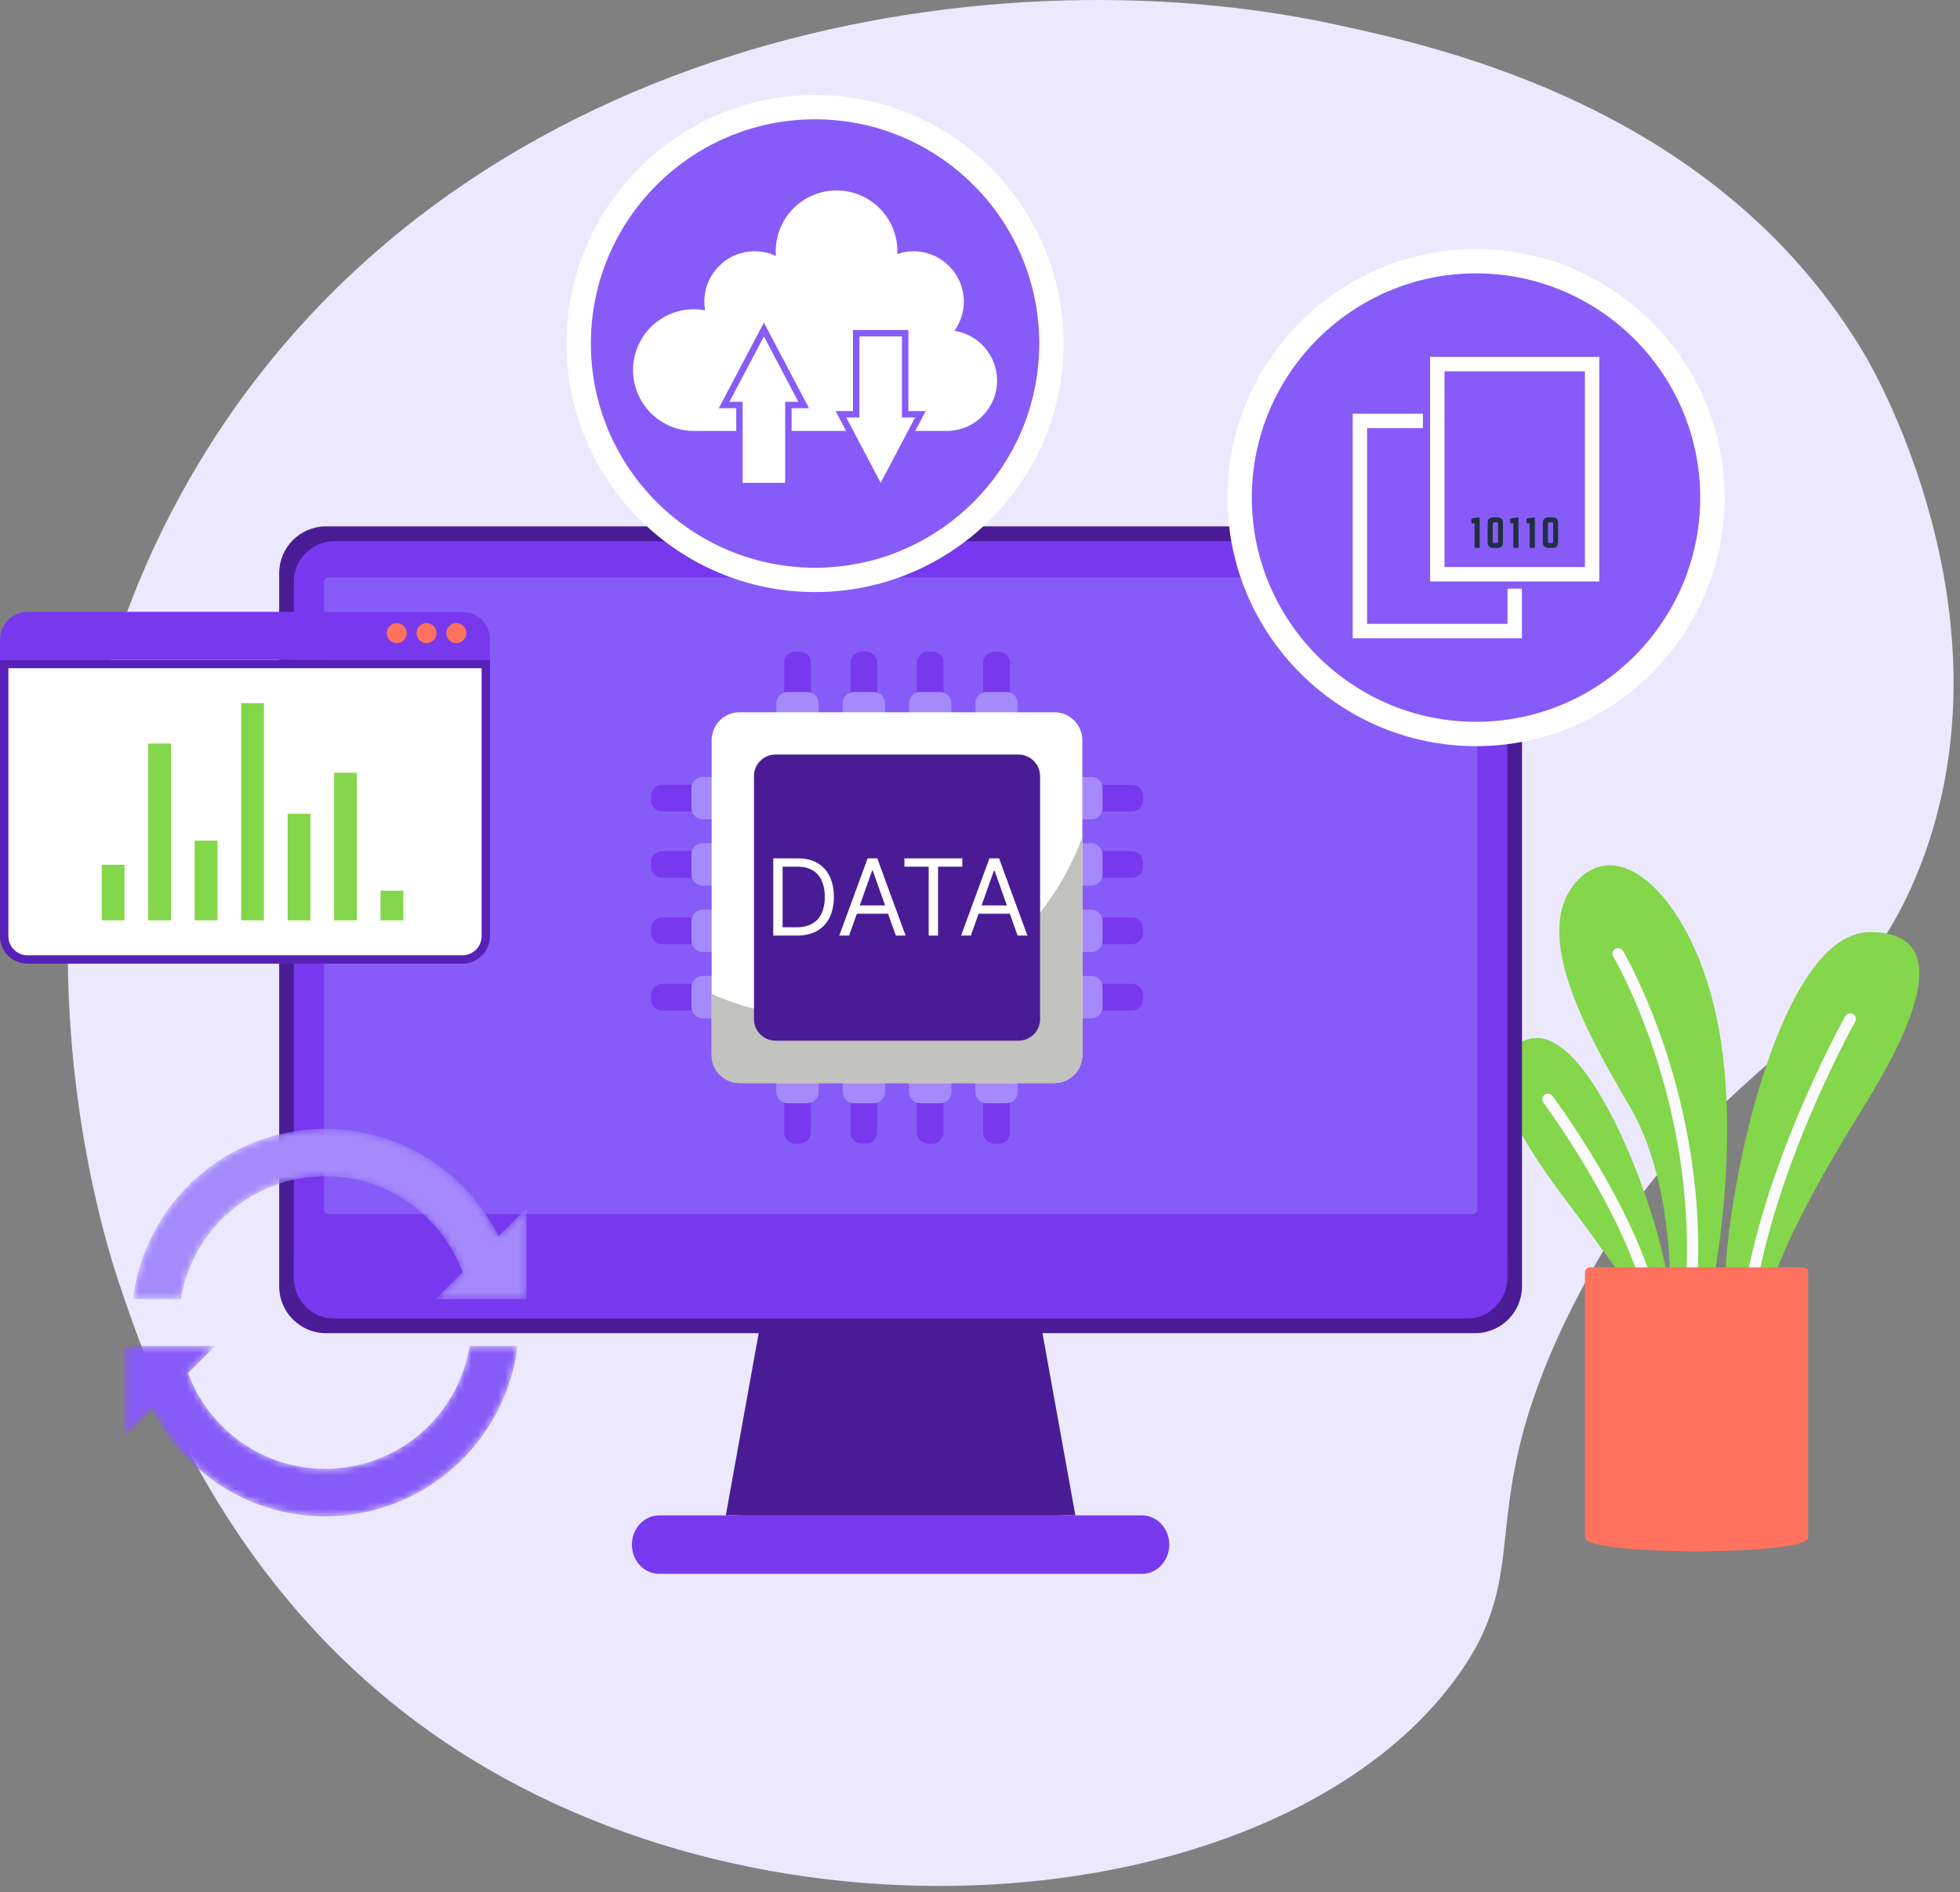 <svg width="289" height="279" viewBox="0 0 289 279" fill="none" xmlns="http://www.w3.org/2000/svg">
<rect x="0" y="0" width="289" height="279" fill="#808080" stroke="none"/>
<path d="M275.015 52.407C253.515 15.94 212.591 7.024 197.157 3.662C144.63 -7.781 66.906 5.969 29.406 68.123C-3.507 122.674 14.82 180.939 17.475 188.927C21.928 202.324 33.081 234.455 64.698 256.22C113.918 290.103 188.942 282.502 214.616 247.526C226.674 231.098 216.917 223.522 230.96 194.477C249.769 155.576 273.112 156.51 283.989 125.365C296.267 90.205 277.003 55.779 275.015 52.407Z" fill="#ECE9FE"/>
<path d="M252.533 189.418C252.533 189.418 251.761 190.172 250.18 190.289C249.702 190.328 249.154 190.306 248.521 190.178C247.85 190.056 247.089 189.817 246.246 189.418C246.246 189.418 246.612 173.869 240.325 163.159C234.038 152.449 225.713 137.655 232.372 130.069C239.031 122.483 249.758 133.027 253.271 150.783C256.79 168.542 252.533 189.418 252.533 189.418Z" fill="#84D64A"/>
<path d="M250.18 190.289C249.702 190.328 249.154 190.306 248.521 190.178C250.541 162.577 238.011 141.257 237.884 141.04C237.646 140.646 237.773 140.136 238.167 139.897C238.561 139.663 239.072 139.791 239.31 140.185C239.442 140.402 252.239 162.144 250.18 190.289Z" fill="#FBFAFF"/>
<path d="M274.097 164.324C259.387 188.108 260.402 193.607 260.402 193.607L258.471 193.263L256.828 192.975L254.486 192.559C253.182 182.009 261.284 137.422 275.728 137.422C290.434 137.422 279.108 156.228 274.097 164.324Z" fill="#84D64A"/>
<path d="M273.542 150.64C273.403 150.874 261.084 172.848 258.47 193.263L256.827 192.975C259.513 172.232 271.955 150.057 272.087 149.819C272.314 149.42 272.826 149.281 273.225 149.508C273.625 149.736 273.764 150.241 273.542 150.64Z" fill="#FBFAFF"/>
<path d="M246.113 191.526L244.42 191.981L242.8 192.42L241.828 192.681C241.889 192.47 241.151 190.65 230.802 176.822C226.53 171.106 215.131 155.735 225.581 153.154C235.164 150.79 246.39 183.563 246.113 191.526Z" fill="#84D64A"/>
<path d="M244.42 191.981L242.8 192.42C239.814 179.096 227.7 162.743 227.567 162.565C227.295 162.199 227.372 161.677 227.739 161.4C228.106 161.127 228.627 161.2 228.904 161.572C229.438 162.292 241.346 178.353 244.42 191.981Z" fill="#FBFAFF"/>
<path d="M266.608 226.711C266.608 229.373 233.706 229.373 233.706 226.711V187.589C233.706 187.184 234.034 186.856 234.439 186.856H265.874C266.279 186.856 266.607 187.184 266.607 187.589L266.608 226.711Z" fill="#FF725E"/>
<path d="M217.527 196.553H48.055C44.266 196.553 41.166 193.454 41.166 189.665V84.492C41.166 80.704 44.266 77.604 48.055 77.604H217.528C221.316 77.604 224.416 80.704 224.416 84.492V189.666C224.415 193.454 221.316 196.553 217.527 196.553Z" fill="#491C96"/>
<path d="M158.562 223.419H107.019L112.265 194.361H153.317L158.562 223.419Z" fill="#491C96"/>
<path d="M156.455 223.419H109.127L113.944 194.361H151.638L156.455 223.419Z" fill="#491C96"/>
<path d="M168.405 232.036H97.177C94.974 232.036 93.172 230.097 93.172 227.727C93.172 225.358 94.974 223.419 97.177 223.419H168.405C170.607 223.419 172.409 225.358 172.409 227.727C172.409 230.096 170.607 232.036 168.405 232.036Z" fill="#7839EE"/>
<path d="M216.303 194.361H49.279C46.007 194.361 43.329 191.684 43.329 188.412V85.746C43.329 82.475 46.006 79.797 49.279 79.797H216.303C219.575 79.797 222.252 82.474 222.252 85.746V188.411C222.252 191.684 219.575 194.361 216.303 194.361Z" fill="#7839EE"/>
<path d="M43.329 184.793V188.11C43.329 191.548 45.877 194.361 48.991 194.361H216.59C219.704 194.361 222.252 191.548 222.252 188.11V184.793H43.329Z" fill="#7839EE"/>
<path d="M217.093 178.989H48.489C48.089 178.989 47.761 178.662 47.761 178.261V85.856C47.761 85.456 48.089 85.129 48.489 85.129H217.093C217.493 85.129 217.821 85.456 217.821 85.856V178.261C217.821 178.662 217.493 178.989 217.093 178.989Z" fill="#875BF7"/>
<path d="M4.061 141.46C2.162 141.46 0.617 139.915 0.617 138.016V97.898H71.631V138.016C71.631 139.915 70.086 141.46 68.186 141.46H4.061Z" fill="white"/>
<path d="M71.014 98.515V138.015C71.014 139.574 69.746 140.842 68.186 140.842H4.062C2.503 140.842 1.235 139.574 1.235 138.015V98.515H71.014ZM72.249 97.28H0V138.015C0 140.259 1.818 142.077 4.062 142.077H68.186C70.429 142.077 72.249 140.259 72.249 138.015V97.28Z" fill="#5720B7"/>
<path d="M72.249 94.269C72.249 92.025 70.43 90.207 68.186 90.207H4.062C1.818 90.207 0 92.025 0 94.269V97.281H72.249V94.269Z" fill="#7839EE"/>
<path d="M59.976 93.343C59.976 94.156 59.317 94.815 58.505 94.815C57.691 94.815 57.033 94.156 57.033 93.343C57.033 92.531 57.691 91.871 58.505 91.871C59.318 91.871 59.976 92.53 59.976 93.343Z" fill="#FF725E"/>
<path d="M64.365 93.343C64.365 94.156 63.706 94.815 62.894 94.815C62.08 94.815 61.422 94.156 61.422 93.343C61.422 92.531 62.081 91.871 62.894 91.871C63.706 91.871 64.365 92.53 64.365 93.343Z" fill="#FF725E"/>
<path d="M68.754 93.343C68.754 94.156 68.095 94.815 67.282 94.815C66.47 94.815 65.811 94.156 65.811 93.343C65.811 92.531 66.47 91.871 67.282 91.871C68.095 91.871 68.754 92.53 68.754 93.343Z" fill="#FF725E"/>
<path d="M21.853 109.626V135.689H25.213V109.626H21.853Z" fill="#84D64A"/>
<path d="M28.705 123.941V135.689H32.065V123.941H28.705Z" fill="#84D64A"/>
<path d="M15 127.494V135.689H18.36V127.494H15Z" fill="#84D64A"/>
<path d="M35.558 103.669V135.689H38.918V103.669H35.558Z" fill="#84D64A"/>
<path d="M42.411 119.971V135.689H45.771V119.971H42.411Z" fill="#84D64A"/>
<path d="M49.263 113.928V135.689H52.623V113.928H49.263Z" fill="#84D64A"/>
<path d="M56.116 131.32V135.689H59.476V131.32H56.116Z" fill="#84D64A"/>
<path d="M252.489 73.361C252.489 92.609 236.885 108.213 217.637 108.213C198.39 108.213 182.785 92.609 182.785 73.361C182.785 54.113 198.39 38.509 217.637 38.509C236.885 38.509 252.489 54.113 252.489 73.361Z" fill="#875BF7"/>
<path d="M217.637 40.304C199.409 40.304 184.579 55.133 184.579 73.361C184.579 91.589 199.409 106.419 217.637 106.419C235.864 106.419 250.695 91.589 250.695 73.361C250.695 55.133 235.864 40.304 217.637 40.304ZM217.637 110.008C197.43 110.008 180.991 93.568 180.991 73.361C180.991 53.155 197.43 36.715 217.637 36.715C237.843 36.715 254.282 53.155 254.282 73.361C254.282 93.568 237.843 110.008 217.637 110.008Z" fill="white"/>
<path d="M222.281 86.786V91.979H201.58V63.123H209.805V60.998H199.454V94.105H224.406V86.786H222.281Z" fill="white"/>
<path d="M212.993 83.599H233.695V54.742H212.993V83.599ZM235.821 85.723H210.868V52.617H235.821V85.723Z" fill="white"/>
<path d="M218.089 76.28L218.179 76.371V80.689L218.089 80.778H217.504L217.415 80.689V77.136L217.066 77.18L216.947 77.081V76.54L217.054 76.422L218.089 76.28Z" fill="#1F2E42"/>
<path d="M220.656 80.053C220.802 80.053 220.879 79.98 220.879 79.829V77.232C220.879 77.084 220.802 77.006 220.656 77.006H220.329C220.185 77.006 220.106 77.084 220.106 77.232V79.829C220.106 79.98 220.185 80.053 220.329 80.053H220.656ZM219.357 77.09C219.357 76.562 219.639 76.28 220.166 76.28H220.795C221.325 76.28 221.605 76.562 221.605 77.09V79.969C221.605 80.498 221.325 80.778 220.795 80.778H220.166C219.639 80.778 219.357 80.498 219.357 79.969V77.09Z" fill="#1F2E42"/>
<path d="M223.812 76.28L223.903 76.371V80.689L223.812 80.778H223.229L223.138 80.689V77.136L222.79 77.18L222.671 77.081V76.54L222.779 76.422L223.812 76.28Z" fill="#1F2E42"/>
<path d="M226.223 76.28L226.313 76.371V80.689L226.223 80.778H225.638L225.549 80.689V77.136L225.199 77.18L225.081 77.081V76.54L225.189 76.422L226.223 76.28Z" fill="#1F2E42"/>
<path d="M228.789 80.053C228.937 80.053 229.015 79.98 229.015 79.829V77.232C229.015 77.084 228.937 77.006 228.789 77.006H228.463C228.318 77.006 228.239 77.084 228.239 77.232V79.829C228.239 79.98 228.318 80.053 228.463 80.053H228.789ZM227.491 77.09C227.491 76.562 227.773 76.28 228.3 76.28H228.93C229.459 76.28 229.74 76.562 229.74 77.09V79.969C229.74 80.498 229.459 80.778 228.93 80.778H228.3C227.773 80.778 227.491 80.498 227.491 79.969V77.09Z" fill="#1F2E42"/>
<path d="M155.032 50.645C155.032 69.894 139.429 85.498 120.181 85.498C100.932 85.498 85.328 69.894 85.328 50.645C85.328 31.398 100.932 15.794 120.181 15.794C139.429 15.794 155.032 31.398 155.032 50.645Z" fill="#875BF7"/>
<path d="M120.181 17.588C101.952 17.588 87.123 32.418 87.123 50.645C87.123 68.873 101.952 83.704 120.181 83.704C138.408 83.704 153.238 68.873 153.238 50.645C153.238 32.418 138.408 17.588 120.181 17.588ZM120.181 87.291C99.974 87.291 83.534 70.851 83.534 50.645C83.534 30.438 99.974 14 120.181 14C140.387 14 156.826 30.438 156.826 50.645C156.826 70.851 140.387 87.291 120.181 87.291Z" fill="white"/>
<path d="M140.736 48.775C141.6 47.561 142.115 46.078 142.115 44.473C142.115 40.371 138.789 37.046 134.686 37.046C133.852 37.046 133.05 37.191 132.3 37.445C132.306 37.311 132.32 37.182 132.32 37.046C132.32 32.094 128.305 28.078 123.351 28.078C118.397 28.078 114.383 32.094 114.383 37.046C114.383 37.283 114.4 37.516 114.418 37.749C113.464 37.303 112.403 37.046 111.28 37.046C107.177 37.046 103.852 40.371 103.852 44.473C103.852 44.911 103.898 45.339 103.971 45.756C103.432 45.653 102.878 45.595 102.311 45.595C97.357 45.595 93.342 49.611 93.342 54.564C93.342 59.518 97.357 63.532 102.311 63.532C107.264 63.532 135.49 63.532 139.591 63.532C143.693 63.532 147.019 60.208 147.019 56.106C147.019 52.394 144.293 49.326 140.736 48.775Z" fill="white"/>
<path d="M117.715 59.233L112.637 49.6L107.559 59.233H109.502V71.183H115.773V59.233H117.715Z" fill="#0DAEA2"/>
<path d="M110.448 70.237H114.826V58.286H116.146L112.637 51.63L109.128 58.286H110.448V70.237ZM116.72 72.13H108.554V60.18H105.989L112.637 47.569L119.285 60.18H116.72" fill="#875BF7"/>
<path d="M117.715 59.233L112.637 49.6L107.559 59.233H109.502V71.183H115.773V59.233H117.715Z" fill="white"/>
<path d="M126.344 62.497L129.854 69.152L133.364 62.497H132.043V50.546H127.666V62.497H126.344ZM129.854 73.213L123.207 60.602H125.772V48.653H133.937V60.602H136.502" fill="#875BF7"/>
<path d="M124.776 61.55L129.854 71.183L134.932 61.55H132.99V49.6H126.718V61.55H124.776Z" fill="white"/>
<path d="M119.56 105.152C119.56 106.063 118.82 106.802 117.911 106.802H117.269C116.359 106.802 115.621 106.063 115.621 105.152V97.717C115.621 96.808 116.359 96.069 117.269 96.069H117.911C118.82 96.069 119.56 96.808 119.56 97.717V105.152Z" fill="#7839EE"/>
<path d="M129.342 105.152C129.342 106.063 128.603 106.802 127.692 106.802H127.051C126.14 106.802 125.402 106.063 125.402 105.152V97.717C125.402 96.808 126.14 96.069 127.051 96.069H127.692C128.603 96.069 129.342 96.808 129.342 97.717V105.152Z" fill="#7839EE"/>
<path d="M139.124 105.152C139.124 106.063 138.385 106.802 137.475 106.802H136.833C135.923 106.802 135.184 106.063 135.184 105.152V97.717C135.184 96.808 135.923 96.069 136.833 96.069H137.475C138.385 96.069 139.124 96.808 139.124 97.717V105.152Z" fill="#7839EE"/>
<path d="M148.907 105.152C148.907 106.063 148.167 106.802 147.257 106.802H146.616C145.705 106.802 144.966 106.063 144.966 105.152V97.717C144.966 96.808 145.705 96.069 146.616 96.069H147.257C148.167 96.069 148.907 96.808 148.907 97.717V105.152Z" fill="#7839EE"/>
<path d="M144.966 159.528C144.966 158.617 145.705 157.878 146.616 157.878H147.257C148.167 157.878 148.907 158.617 148.907 159.528V166.963C148.907 167.873 148.167 168.611 147.257 168.611H146.616C145.705 168.611 144.966 167.873 144.966 166.963V159.528Z" fill="#7839EE"/>
<path d="M135.184 159.528C135.184 158.617 135.923 157.878 136.833 157.878H137.475C138.385 157.878 139.124 158.617 139.124 159.528V166.963C139.124 167.873 138.385 168.611 137.475 168.611H136.833C135.923 168.611 135.184 167.873 135.184 166.963V159.528Z" fill="#7839EE"/>
<path d="M125.402 159.528C125.402 158.617 126.14 157.878 127.051 157.878H127.692C128.603 157.878 129.342 158.617 129.342 159.528V166.963C129.342 167.873 128.603 168.611 127.692 168.611H127.051C126.14 168.611 125.402 167.873 125.402 166.963V159.528Z" fill="#7839EE"/>
<path d="M115.621 159.528C115.621 158.617 116.359 157.878 117.269 157.878H117.911C118.82 157.878 119.56 158.617 119.56 159.528V166.963C119.56 167.873 118.82 168.611 117.911 168.611H117.269C116.359 168.611 115.621 167.873 115.621 166.963V159.528Z" fill="#7839EE"/>
<path d="M159.45 119.637C158.54 119.637 157.801 118.898 157.801 117.987V117.346C157.801 116.435 158.54 115.697 159.45 115.697H166.885C167.796 115.697 168.534 116.435 168.534 117.346V117.987C168.534 118.898 167.796 119.637 166.885 119.637H159.45Z" fill="#7839EE"/>
<path d="M159.45 129.419C158.54 129.419 157.801 128.681 157.801 127.769V127.129C157.801 126.217 158.54 125.479 159.45 125.479H166.885C167.796 125.479 168.534 126.217 168.534 127.129V127.769C168.534 128.681 167.796 129.419 166.885 129.419H159.45Z" fill="#7839EE"/>
<path d="M159.45 139.202C158.54 139.202 157.801 138.463 157.801 137.551V136.911C157.801 135.999 158.54 135.261 159.45 135.261H166.885C167.796 135.261 168.534 135.999 168.534 136.911V137.551C168.534 138.463 167.796 139.202 166.885 139.202H159.45Z" fill="#7839EE"/>
<path d="M159.45 148.984C158.54 148.984 157.801 148.246 157.801 147.334V146.694C157.801 145.782 158.54 145.044 159.45 145.044H166.885C167.796 145.044 168.534 145.782 168.534 146.694V147.334C168.534 148.246 167.796 148.984 166.885 148.984H159.45Z" fill="#7839EE"/>
<path d="M105.075 145.044C105.986 145.044 106.724 145.782 106.724 146.694V147.334C106.724 148.246 105.986 148.984 105.075 148.984H97.641C96.73 148.984 95.991 148.246 95.991 147.334V146.694C95.991 145.782 96.73 145.044 97.641 145.044H105.075Z" fill="#7839EE"/>
<path d="M105.075 135.261C105.986 135.261 106.724 135.999 106.724 136.911V137.551C106.724 138.463 105.986 139.202 105.075 139.202H97.641C96.73 139.202 95.991 138.463 95.991 137.551V136.911C95.991 135.999 96.73 135.261 97.641 135.261H105.075Z" fill="#7839EE"/>
<path d="M105.075 125.479C105.986 125.479 106.724 126.217 106.724 127.129V127.769C106.724 128.681 105.986 129.419 105.075 129.419H97.641C96.73 129.419 95.991 128.681 95.991 127.769V127.129C95.991 126.217 96.73 125.479 97.641 125.479H105.075Z" fill="#7839EE"/>
<path d="M105.075 115.696C105.986 115.696 106.724 116.435 106.724 117.346V117.987C106.724 118.898 105.986 119.636 105.075 119.636H97.641C96.73 119.636 95.991 118.898 95.991 117.987V117.346C95.991 116.435 96.73 115.696 97.641 115.696H105.075Z" fill="#7839EE"/>
<path d="M120.714 112.607C120.714 113.517 119.976 114.256 119.065 114.256H116.114C115.204 114.256 114.465 113.517 114.465 112.607V103.678C114.465 102.767 115.204 102.028 116.114 102.028H119.065C119.976 102.028 120.714 102.767 120.714 103.678V112.607Z" fill="#A48AFB"/>
<path d="M130.496 112.607C130.496 113.517 129.758 114.256 128.847 114.256H125.897C124.986 114.256 124.247 113.517 124.247 112.607V103.678C124.247 102.767 124.986 102.028 125.897 102.028H128.847C129.758 102.028 130.496 102.767 130.496 103.678V112.607Z" fill="#A48AFB"/>
<path d="M140.278 112.607C140.278 113.517 139.54 114.256 138.63 114.256H135.678C134.768 114.256 134.029 113.517 134.029 112.607V103.678C134.029 102.767 134.768 102.028 135.678 102.028H138.63C139.54 102.028 140.278 102.767 140.278 103.678V112.607Z" fill="#A48AFB"/>
<path d="M150.061 112.607C150.061 113.517 149.322 114.256 148.412 114.256H145.461C144.551 114.256 143.812 113.517 143.812 112.607V103.678C143.812 102.767 144.551 102.028 145.461 102.028H148.412C149.322 102.028 150.061 102.767 150.061 103.678V112.607Z" fill="#A48AFB"/>
<path d="M143.812 152.074C143.812 151.163 144.551 150.425 145.461 150.425H148.412C149.322 150.425 150.061 151.163 150.061 152.074V161.002C150.061 161.913 149.322 162.651 148.412 162.651H145.461C144.551 162.651 143.812 161.913 143.812 161.002V152.074Z" fill="#A48AFB"/>
<path d="M134.029 152.074C134.029 151.163 134.768 150.425 135.678 150.425H138.63C139.54 150.425 140.278 151.163 140.278 152.074V161.002C140.278 161.913 139.54 162.651 138.63 162.651H135.678C134.768 162.651 134.029 161.913 134.029 161.002V152.074Z" fill="#A48AFB"/>
<path d="M124.247 152.074C124.247 151.163 124.986 150.425 125.897 150.425H128.847C129.758 150.425 130.496 151.163 130.496 152.074V161.002C130.496 161.913 129.758 162.651 128.847 162.651H125.897C124.986 162.651 124.247 161.913 124.247 161.002V152.074Z" fill="#A48AFB"/>
<path d="M114.465 152.074C114.465 151.163 115.204 150.425 116.114 150.425H119.065C119.976 150.425 120.714 151.163 120.714 152.074V161.002C120.714 161.913 119.976 162.651 119.065 162.651H116.114C115.204 162.651 114.465 161.913 114.465 161.002V152.074Z" fill="#A48AFB"/>
<path d="M151.996 120.792C151.085 120.792 150.346 120.053 150.346 119.142V116.192C150.346 115.28 151.085 114.542 151.996 114.542H160.925C161.836 114.542 162.574 115.28 162.574 116.192V119.142C162.574 120.053 161.836 120.792 160.925 120.792H151.996Z" fill="#A48AFB"/>
<path d="M151.996 130.574C151.085 130.574 150.346 129.836 150.346 128.925V125.974C150.346 125.062 151.085 124.324 151.996 124.324H160.925C161.836 124.324 162.574 125.062 162.574 125.974V128.925C162.574 129.836 161.836 130.574 160.925 130.574H151.996Z" fill="#A48AFB"/>
<path d="M151.996 140.356C151.085 140.356 150.346 139.618 150.346 138.707V135.757C150.346 134.844 151.085 134.107 151.996 134.107H160.925C161.836 134.107 162.574 134.844 162.574 135.757V138.707C162.574 139.618 161.836 140.356 160.925 140.356H151.996Z" fill="#A48AFB"/>
<path d="M151.996 150.139C151.085 150.139 150.346 149.401 150.346 148.489V145.538C150.346 144.627 151.085 143.889 151.996 143.889H160.925C161.836 143.889 162.574 144.627 162.574 145.538V148.489C162.574 149.401 161.836 150.139 160.925 150.139H151.996Z" fill="#A48AFB"/>
<path d="M112.529 143.889C113.44 143.889 114.179 144.627 114.179 145.538V148.489C114.179 149.401 113.44 150.139 112.529 150.139H103.6C102.691 150.139 101.951 149.401 101.951 148.489V145.538C101.951 144.627 102.691 143.889 103.6 143.889H112.529Z" fill="#A48AFB"/>
<path d="M112.529 134.107C113.44 134.107 114.179 134.844 114.179 135.757V138.707C114.179 139.618 113.44 140.356 112.529 140.356H103.6C102.691 140.356 101.951 139.618 101.951 138.707V135.757C101.951 134.844 102.691 134.107 103.6 134.107H112.529Z" fill="#A48AFB"/>
<path d="M112.529 124.324C113.44 124.324 114.179 125.062 114.179 125.974V128.925C114.179 129.836 113.44 130.574 112.529 130.574H103.6C102.691 130.574 101.951 129.836 101.951 128.925V125.974C101.951 125.062 102.691 124.324 103.6 124.324H112.529Z" fill="#A48AFB"/>
<path d="M112.529 114.542C113.44 114.542 114.179 115.28 114.179 116.192V119.142C114.179 120.053 113.44 120.792 112.529 120.792H103.6C102.691 120.792 101.951 120.053 101.951 119.142V116.192C101.951 115.28 102.691 114.542 103.6 114.542H112.529Z" fill="#A48AFB"/>
<path d="M159.593 155.548C159.593 157.824 157.748 159.672 155.47 159.672H109.057C106.778 159.672 104.932 157.824 104.932 155.548V109.132C104.932 106.856 106.778 105.009 109.057 105.009H155.47C157.748 105.009 159.593 106.856 159.593 109.132V155.548Z" fill="white"/>
<path d="M121.43 150.033C115.554 150.033 109.975 148.777 104.932 146.535V155.548C104.932 157.824 106.778 159.672 109.057 159.672H155.47C157.748 159.672 159.593 157.824 159.593 155.548V123.424C153.874 138.956 138.946 150.033 121.43 150.033Z" fill="#C2C2BF"/>
<path d="M153.357 150.251C153.357 152.009 151.93 153.433 150.174 153.433H114.352C112.595 153.433 111.17 152.009 111.17 150.251V114.429C111.17 112.672 112.595 111.246 114.352 111.246H150.174C151.93 111.246 153.357 112.672 153.357 114.429V150.251Z" fill="#491C96"/>
<path d="M117.528 137.934H114.016V126.553H117.684C118.788 126.553 119.733 126.78 120.518 127.236C121.304 127.688 121.906 128.338 122.324 129.187C122.743 130.032 122.952 131.043 122.952 132.221C122.952 133.407 122.741 134.427 122.319 135.283C121.896 136.135 121.281 136.791 120.474 137.251C119.666 137.706 118.684 137.934 117.528 137.934ZM115.394 136.712H117.439C118.38 136.712 119.16 136.53 119.779 136.167C120.398 135.804 120.859 135.287 121.163 134.616C121.467 133.946 121.619 133.147 121.619 132.221C121.619 131.302 121.469 130.511 121.168 129.848C120.868 129.181 120.42 128.67 119.824 128.314C119.227 127.955 118.484 127.775 117.595 127.775H115.394V136.712ZM125.196 137.934H123.751L127.93 126.553H129.353L133.532 137.934H132.087L128.686 128.353H128.597L125.196 137.934ZM125.73 133.488H131.554V134.711H125.73V133.488ZM133.353 127.775V126.553H141.889V127.775H138.31V137.934H136.932V127.775H133.353ZM143.154 137.934H141.709L145.888 126.553H147.311L151.49 137.934H150.045L146.644 128.353H146.555L143.154 137.934ZM143.687 133.488H149.511V134.711H143.687V133.488Z" fill="white"/>
<mask id="mask0_55_941" style="mask-type:luminance" maskUnits="userSpaceOnUse" x="19" y="166" width="59" height="26">
<path d="M77.635 191.544H64.213L68.194 187.567C65.16 179.326 57.238 173.43 47.958 173.43C37.242 173.43 28.33 181.289 26.677 191.544H19.597C21.305 177.407 33.367 166.414 47.958 166.414C59.135 166.414 68.824 172.871 73.515 182.243L77.635 178.126V191.544Z" fill="white"/>
</mask>
<g mask="url(#mask0_55_941)">
<path d="M77.635 191.544H64.213L68.194 187.567C65.16 179.326 57.238 173.43 47.958 173.43C37.242 173.43 28.33 181.289 26.677 191.544H19.597C21.305 177.407 33.367 166.414 47.958 166.414C59.135 166.414 68.824 172.871 73.515 182.243L77.635 178.126V191.544Z" fill="#A48AFB"/>
</g>
<mask id="mask1_55_941" style="mask-type:luminance" maskUnits="userSpaceOnUse" x="18" y="198" width="59" height="26">
<path d="M47.958 223.569C36.792 223.569 27.11 217.122 22.413 207.763L18.319 211.857V198.438H19.597H26.677H31.741L27.734 202.444C30.773 210.671 38.688 216.551 47.958 216.551C58.675 216.551 67.585 208.692 69.242 198.438H76.32C74.614 212.572 62.548 223.569 47.958 223.569Z" fill="white"/>
</mask>
<g mask="url(#mask1_55_941)">
<path d="M47.958 223.569C36.792 223.569 27.11 217.122 22.413 207.763L18.319 211.857V198.438H19.597H26.677H31.741L27.734 202.444C30.773 210.671 38.688 216.551 47.958 216.551C58.675 216.551 67.585 208.692 69.242 198.438H76.32C74.614 212.572 62.548 223.569 47.958 223.569Z" fill="#875BF7"/>
</g>
</svg>

